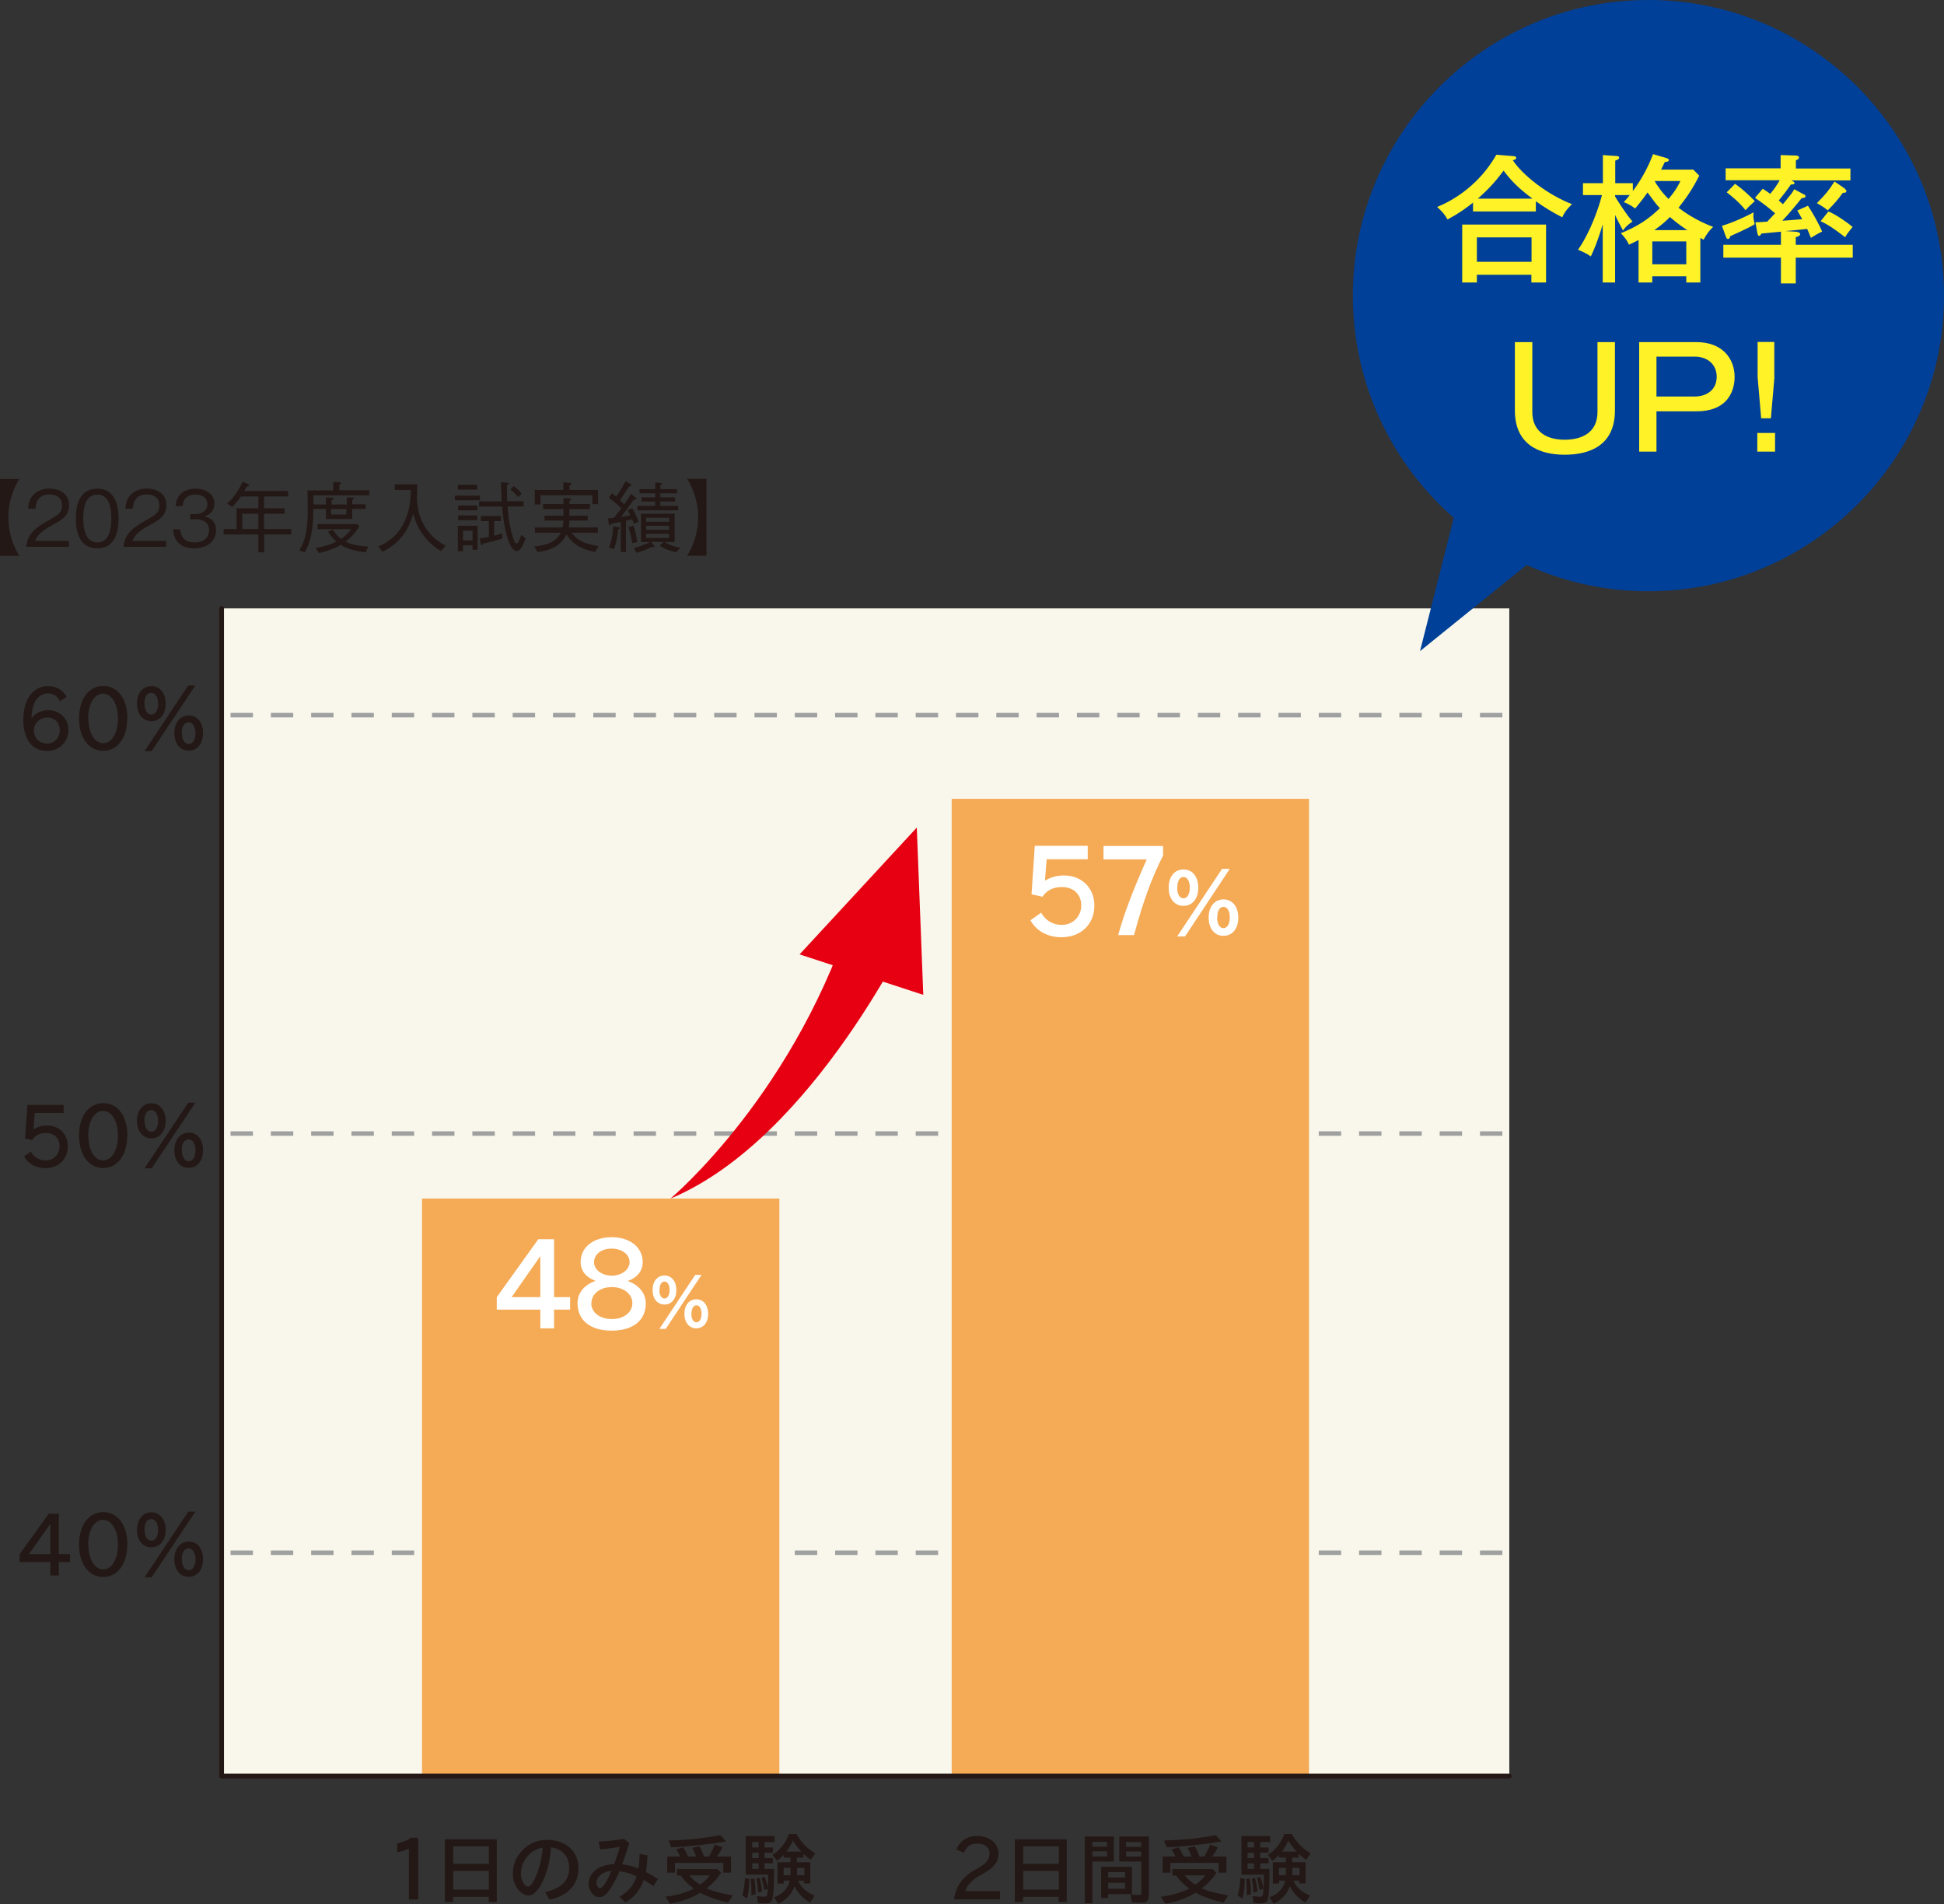 <?xml version="1.0" encoding="UTF-8"?><svg xmlns="http://www.w3.org/2000/svg" viewBox="0 0 125.89 123.27"><rect x="0" y="0" width="125.89" height="123.27" fill="#333333" stroke="none"/><defs><style>.cls-1{fill:#fff226;}.cls-2{fill:#f9f7eb;}.cls-3{fill:#fff;}.cls-4{mix-blend-mode:multiply;stroke:#9fa0a0;stroke-dasharray:0 0 1.45 1.16;stroke-width:.29px;}.cls-4,.cls-5{stroke-miterlimit:10;}.cls-4,.cls-6,.cls-7{fill:none;}.cls-8{fill:#f5aa55;}.cls-5{stroke:#004098;stroke-width:.53px;}.cls-5,.cls-9{fill:#004098;}.cls-6{isolation:isolate;}.cls-10{fill:#e60012;}.cls-7{stroke:#231815;stroke-linecap:round;stroke-linejoin:round;stroke-width:.31px;}.cls-11{fill:#231815;}</style></defs><g class="cls-6"><g id="_レイヤー_2"><g id="_背景"><path class="cls-11" d="m4.12,71.52v.54h-1.87l-.08,1.07c.23-.17.53-.26.88-.26.79,0,1.34.56,1.34,1.35,0,.83-.59,1.41-1.45,1.41-.62,0-1.12-.28-1.38-.76l.44-.31c.19.37.54.57.96.57.51,0,.9-.39.9-.91s-.36-.87-.87-.87c-.41,0-.71.16-.91.46l-.46-.1.16-2.17h2.35Z"/><path class="cls-11" d="m8.24,73.52c0,1.26-.63,2.1-1.56,2.1s-1.56-.84-1.56-2.1.63-2.1,1.57-2.1,1.56.85,1.56,2.1Zm-2.52,0c0,.94.4,1.61.96,1.61s.96-.67.96-1.6-.4-1.61-.97-1.61-.96.68-.96,1.61Z"/><path class="cls-11" d="m10.73,72.57c0,.68-.38,1.13-.93,1.13s-.93-.46-.93-1.13.38-1.14.93-1.14.93.46.93,1.14Zm-1.37,0c0,.43.18.7.44.7s.44-.27.44-.69-.17-.71-.45-.71-.44.28-.44.71Zm3.29-1.18l-2.83,4.25h-.46l2.83-4.25h.46Zm.5,3.08c0,.68-.37,1.14-.93,1.14s-.93-.46-.93-1.14.38-1.14.94-1.14.92.46.92,1.14Zm-1.37,0c0,.43.17.71.44.71s.44-.28.44-.7-.18-.71-.45-.71-.44.28-.44.7Z"/><path class="cls-11" d="m0,35.98v-4.97h1.26c-.08.11-.72,1.08-.72,2.49s.64,2.38.72,2.49H0Z"/><path class="cls-11" d="m1.7,35.4c.08-.87.61-1.24,1.53-1.76.55-.31.79-.45.79-.91,0-.58-.47-.72-.81-.72-.86,0-.9.73-.91.92h-.48c.02-.21.04-.57.33-.88.35-.39.87-.42,1.05-.42.52,0,1.27.24,1.27,1.07,0,.65-.38.92-1.05,1.28-.92.49-1.05.81-1.15,1.04h2.19v.38H1.7Z"/><path class="cls-11" d="m6.3,35.5c-1.12,0-1.39-1.01-1.39-1.93s.27-1.93,1.39-1.93,1.38,1.02,1.38,1.93-.26,1.93-1.38,1.93Zm0-3.48c-.72,0-.91.73-.91,1.55s.21,1.55.91,1.55.91-.7.91-1.55-.21-1.55-.91-1.55Z"/><path class="cls-11" d="m8,35.4c.08-.87.61-1.24,1.53-1.76.55-.31.79-.45.79-.91,0-.58-.47-.72-.81-.72-.86,0-.9.73-.91.92h-.48c.02-.21.04-.57.33-.88.35-.39.87-.42,1.05-.42.52,0,1.27.24,1.27,1.07,0,.65-.38.92-1.05,1.28-.92.49-1.05.81-1.15,1.04h2.19v.38h-2.77Z"/><path class="cls-11" d="m12.59,35.5c-.42,0-.88-.1-1.15-.5-.2-.28-.22-.54-.23-.73h.46c.02.19.06.85.94.85.62,0,.93-.35.93-.8,0-.53-.44-.7-.83-.7h-.39v-.33h.33c.28,0,.78-.16.78-.64,0-.28-.16-.63-.77-.63-.24,0-.49.06-.65.25-.15.18-.17.36-.19.5h-.45c.07-.89.73-1.13,1.29-1.13.73,0,1.22.39,1.22.96,0,.62-.48.78-.64.83.21.06.75.19.75.9,0,.65-.51,1.17-1.39,1.17Z"/><path class="cls-11" d="m17.11,34.6v1.16h-.38v-1.16h-2.25v-.35h.84v-1.34h1.41v-.77h-1.13c-.21.3-.37.48-.56.68l-.33-.21c.4-.39.73-.8.99-1.42.1.04.27.08.35.15.06.03.08.04.08.08,0,.06-.08.07-.15.08-.04.06-.08.14-.17.29h2.85v.35h-1.56v.77h1.33v.35h-1.33v.99h1.76v.35h-1.76Zm-.38-1.34h-1.04v.99h1.04v-.99Z"/><path class="cls-11" d="m20.29,32.96c0,.71-.02,1.92-.56,2.8l-.34-.13c.33-.57.54-1.18.54-2.62,0-.19-.01-1.1-.02-1.26h1.67v-.55l.4.02s.1,0,.1.06c0,.06-.07.09-.1.11v.35h1.93v.33h-3.62c.01.26.02.35.02.59h.8v-.46l.38.02c.06,0,.11,0,.11.05,0,.05-.04.08-.13.12v.27h.99v-.46l.35.02c.05,0,.11,0,.11.06,0,.03-.02.05-.11.1v.27h.87v.3h-.87v.65h-1.7v-.65h-.8Zm.16,2.53c.72-.16,1.01-.26,1.34-.43-.3-.25-.47-.52-.55-.64l.31-.13c.14.21.27.4.54.6.33-.22.51-.44.65-.63h-2.18v-.33h2.58l.13.15c-.14.23-.4.62-.89.99.38.19.84.28,1.47.32l-.17.37c-.96-.13-1.3-.29-1.61-.48-.44.25-.92.42-1.41.53l-.21-.3Zm1.98-2.18v-.35h-.99v.35h.99Z"/><path class="cls-11" d="m28.54,35.67c-.25-.15-.66-.41-1.1-.99-.39-.51-.51-.87-.68-1.4-.3.95-.75,1.83-1.99,2.44l-.28-.34c.34-.15,1.06-.47,1.57-1.35.46-.79.52-1.56.55-2.31h-1.04v-.36h1.45c0,.1,0,.16,0,.33,0,.09-.02.45-.02.53,0,.53.13,1.14.37,1.62.46.92,1.13,1.29,1.48,1.49l-.29.34Z"/><path class="cls-11" d="m29.46,32.39v-.3h1.62v.3h-1.62Zm.19-.69v-.31h1.25v.31h-1.25Zm.95,3.89v-.28h-.62v.38h-.33v-1.65h1.28v1.55h-.34Zm-.93-2.86h1.24v.31h-1.24v-.31Zm0,.64h1.24v.31h-1.24v-.31Zm.93.99h-.62v.63h.62v-.63Zm3.43.51c-.05.15-.27.81-.57.81-.25,0-.44-.42-.47-.5-.33-.75-.44-1.96-.47-2.38h-1.5v-.34h1.47c0-.14-.04-.74-.04-.86,0-.15,0-.24,0-.38l.42.03s.09,0,.09.05-.06.08-.13.1c0,.21,0,.77.02,1.05h1.06v.34h-1.04c.02.36.09,1.17.32,1.92.13.43.2.47.26.47.06,0,.1-.05.14-.13.05-.11.14-.34.17-.42l.29.23Zm-2.02-.19c.2-.05.32-.08.52-.15v.33c-.59.2-1,.28-1.24.33-.03.05-.06.11-.09.11-.04,0-.05-.06-.06-.08l-.08-.38c.17,0,.34-.02.6-.07v-1.03h-.52v-.33h1.29v.33h-.43v.95Zm1.25-3.21c.17.13.33.25.52.5l-.22.21c-.17-.2-.29-.32-.51-.48l.21-.23Z"/><path class="cls-11" d="m36.49,32.25l.4.02c.07,0,.1.02.1.06,0,.04-.03.06-.12.09v.21h1.33v.33h-1.33v.43h1.19v.31h-1.19c0,.09,0,.23-.04.45h1.89v.34h-1.7c.45.66,1.26.79,1.76.87l-.25.38c-.8-.18-1.39-.42-1.84-1.14-.3.56-.72.99-1.88,1.14l-.21-.36c1.27-.12,1.55-.59,1.72-.89h-1.68v-.34h1.79c.04-.15.05-.29.06-.45h-1.23v-.31h1.23v-.43h-1.32v-.33h1.32v-.38Zm0-1.02l.43.03s.08.01.08.06-.06.09-.12.12v.28h1.85v.92h-.37v-.58h-3.36v.6h-.37v-.94h1.85v-.48Z"/><path class="cls-11" d="m39.62,31.93c.09.07.12.1.28.21.08-.1.38-.51.61-.99l.33.2s.05.04.05.06c0,.04-.08.06-.15.08-.15.22-.32.48-.59.89.1.09.18.17.27.28.15-.23.34-.49.43-.69l.33.26s.04.03.04.06c0,.04-.08.06-.17.06-.14.18-.71.96-.83,1.12.25-.04.42-.06.6-.12-.03-.05-.15-.27-.17-.32l.3-.13c.04.08.3.52.4.89l-.3.12c-.06-.16-.06-.17-.12-.29-.12.04-.27.07-.39.09v2.03h-.34v-1.96c-.15.04-.59.13-.61.13-.02.05-.06.1-.1.1-.04,0-.05-.06-.06-.08l-.06-.37c.1,0,.26-.02.37-.02.08-.1.42-.53.49-.62-.19-.22-.55-.52-.81-.7l.21-.29Zm-.19,3.52c.19-.43.26-.9.27-1.37l.36.05s.08,0,.08.05-.06.07-.1.09c-.04.31-.1.79-.28,1.28l-.34-.1Zm1.59-1.41c.15.42.17.57.25,1.06l-.33.06c-.03-.23-.12-.68-.24-1.03l.32-.1Zm2.03,1.05c.31.23.76.33,1,.37l-.25.29c-.52-.09-.92-.31-1.08-.42l.27-.25h-.83l.19.23s.04.05.04.07,0,.06-.18.04c-.06.03-.32.13-.37.16-.2.08-.4.15-.61.21l-.19-.31c.17-.04.68-.18,1.04-.39h-.57v-1.83h2.18v1.83h-.64Zm-.63-3.85l.33.02c.05,0,.12.01.12.05s-.05.07-.11.1v.26h1.08v.27h-1.08v.26h.95v.27h-.95v.28h1.16v.29h-2.64v-.29h1.15v-.28h-.89v-.27h.89v-.26h-1.02v-.27h1.02v-.43Zm-.58,2.28v.26h1.49v-.26h-1.49Zm0,.52v.26h1.49v-.26h-1.49Zm1.49.52h-1.49v.27h1.49v-.27Z"/><path class="cls-11" d="m45.75,31.01v4.97h-1.26c.08-.11.72-1.08.72-2.49s-.64-2.38-.72-2.49h1.26Z"/><path class="cls-11" d="m3.81,98v2.62h.73v.51h-.73v.87h-.55v-.87h-1.99v-.51l1.89-2.62h.65Zm-1.94,2.62h1.39v-1.96l-1.39,1.96Z"/><path class="cls-11" d="m8.24,100c0,1.26-.63,2.1-1.56,2.1s-1.56-.84-1.56-2.1.63-2.1,1.57-2.1,1.56.85,1.56,2.1Zm-2.52,0c0,.94.4,1.61.96,1.61s.96-.67.96-1.6-.4-1.61-.97-1.61-.96.68-.96,1.61Z"/><path class="cls-11" d="m10.73,99.05c0,.68-.38,1.13-.93,1.13s-.93-.46-.93-1.13.38-1.14.93-1.14.93.46.93,1.14Zm-1.37,0c0,.43.18.7.44.7s.44-.27.44-.69-.17-.71-.45-.71-.44.28-.44.71Zm3.29-1.18l-2.83,4.25h-.46l2.83-4.25h.46Zm.5,3.08c0,.68-.37,1.14-.93,1.14s-.93-.46-.93-1.14.38-1.14.94-1.14.92.46.92,1.14Zm-1.37,0c0,.43.17.71.44.71s.44-.28.44-.7-.18-.71-.45-.71-.44.28-.44.7Z"/><path class="cls-11" d="m3.87,45.38c-.16-.32-.44-.49-.78-.49s-.64.21-.83.56c-.14.27-.21.61-.22,1.07.21-.33.63-.54,1.09-.54.75,0,1.3.55,1.3,1.29s-.58,1.35-1.38,1.35c-.97,0-1.54-.75-1.54-2.03s.63-2.17,1.58-2.17c.55,0,.97.24,1.23.7l-.45.28Zm-1.67,1.93c0,.48.36.83.86.83.46,0,.81-.37.81-.86s-.33-.83-.81-.83-.87.38-.87.86Z"/><path class="cls-11" d="m8.24,46.51c0,1.26-.63,2.1-1.56,2.1s-1.56-.84-1.56-2.1.63-2.1,1.57-2.1,1.56.85,1.56,2.1Zm-2.52,0c0,.94.4,1.61.96,1.61s.96-.67.96-1.6-.4-1.61-.97-1.61-.96.68-.96,1.61Z"/><path class="cls-11" d="m10.73,45.56c0,.68-.38,1.13-.93,1.13s-.93-.46-.93-1.13.38-1.14.93-1.14.93.46.93,1.14Zm-1.37,0c0,.43.18.7.44.7s.44-.27.44-.69-.17-.71-.45-.71-.44.28-.44.71Zm3.29-1.18l-2.83,4.25h-.46l2.83-4.25h.46Zm.5,3.08c0,.68-.37,1.14-.93,1.14s-.93-.46-.93-1.14.38-1.14.94-1.14.92.46.92,1.14Zm-1.37,0c0,.43.17.71.44.71s.44-.28.44-.7-.18-.71-.45-.71-.44.28-.44.7Z"/><path class="cls-11" d="m26.48,119.68c-.21.11-.51.2-.76.24v-.57c.31-.06.65-.2.91-.37h.45v4h-.6v-3.29Z"/><path class="cls-11" d="m32.18,123.14h-.53v-.33h-2.31v.33h-.53v-4.06h3.36v4.06Zm-2.83-2.47h2.31v-1.13h-2.31v1.13Zm0,1.67h2.31v-1.21h-2.31v1.21Z"/><path class="cls-11" d="m35.29,122.51c1.08-.26,1.57-.75,1.57-1.59,0-.72-.44-1.21-1.18-1.32-.06.97-.3,1.83-.68,2.48-.25.43-.5.64-.77.64-.17,0-.36-.09-.55-.25-.3-.27-.47-.7-.47-1.16,0-.61.22-1.11.67-1.57.41-.4.95-.62,1.55-.62,1.2,0,2.03.74,2.03,1.82s-.67,1.79-1.87,2.05l-.29-.48Zm-1.56-1.25c0,.45.23.89.47.89.12,0,.27-.18.43-.51.26-.53.44-1.21.52-2.02-.32.05-.63.2-.85.41-.38.38-.56.78-.56,1.23Z"/><path class="cls-11" d="m40.75,119.32c-.15.51-.26.84-.46,1.38.39.05.69.13,1.06.28.04-.29.06-.53.07-.95l.51.09c-.02.48-.05.8-.1,1.08.29.15.5.27.78.45l-.3.47c-.18-.13-.42-.29-.62-.4-.23.65-.63,1.14-1.19,1.45l-.39-.37c.58-.33.92-.72,1.12-1.32-.36-.17-.72-.28-1.11-.33,0,0-.02.03-.03.07-.22.5-.47.96-.69,1.24-.19.25-.4.37-.6.37-.36,0-.68-.42-.68-.87,0-.18.04-.33.14-.53.27-.46.78-.71,1.51-.74.1-.26.31-.87.37-1.12-.38.07-.88.13-1.27.17l-.11-.51c.52-.02,1.14-.08,1.64-.18l.34.27Zm-2.12,2.58c0,.17.11.35.22.35.17,0,.43-.38.75-1.13-.36.04-.65.18-.82.38-.1.13-.16.25-.16.4Z"/><path class="cls-11" d="m46.69,121.25c-.21.34-.53.69-.94,1.01.42.19,1,.34,1.71.45l-.31.47c-.64-.14-1.3-.37-1.81-.64l-.02.02c-.55.33-1.25.58-1.93.69l-.3-.45c.7-.08,1.34-.27,1.84-.52l-.04-.04c-.31-.22-.6-.51-.8-.81h-.25v-.42h2.62l.23.24Zm-2.64-1.05c-.1-.21-.17-.33-.27-.46l.46-.14c.13.19.23.38.33.6h.51c-.08-.23-.17-.42-.25-.56l.46-.11c.11.18.22.42.3.67h.32c.17-.29.29-.55.38-.78l.5.18c-.09.19-.21.38-.37.6h.92v1.04h-.5v-.63h-3.13v.63h-.5v-1.04h.85Zm-.75-1.04c1.31-.04,2.35-.15,3.34-.35l.38.41c-1.1.19-2.28.32-3.55.38l-.17-.44Zm1.34,2.26c.19.23.39.41.69.6.28-.19.5-.4.64-.6h-1.33Z"/><path class="cls-11" d="m48.07,122.72c.1-.35.15-.7.17-1.12l.29.05c-.01.53-.06.92-.15,1.27l-.31-.2Zm2.06-1.72c0,1-.04,1.67-.1,1.91-.06.24-.18.32-.5.32-.14,0-.31-.01-.44-.03l-.08-.44c.15.02.33.04.46.04.15,0,.2-.04.22-.18.03-.19.06-.87.06-1.25h-1.46v-2.5h1.87v.39h-.65v.35h.54v.34h-.54v.35h.54v.34h-.54v.36h.61Zm-1.47,1.71c0-.44,0-.76-.04-1.06l.23-.02c.05.31.08.62.08,1l-.28.08Zm.05-3.1h.42v-.35h-.42v.35Zm0,.69h.42v-.35h-.42v.35Zm0,.7h.42v-.36h-.42v.36Zm.39,1.53c-.03-.39-.06-.64-.12-.91l.21-.04c.07.25.12.54.17.87l-.25.08Zm.39-.16c-.04-.27-.09-.49-.18-.8l.21-.06c.08.21.15.44.21.78l-.25.08Zm3,.82c-.41-.19-.84-.64-1.04-1.07-.15.47-.53.89-1.04,1.14l-.29-.42c.55-.19.91-.57,1.03-1.08h-.4v.19h-.4v-1.38h.84v-.3h-.44v-.18c-.13.15-.27.27-.43.38l-.3-.37c.5-.32.86-.78,1.07-1.36h.49c.26.5.72.97,1.21,1.25l-.29.42c-.19-.14-.32-.24-.48-.39v.25h-.42v.3h.87v1.37h-.41v-.18h-.38c.19.43.52.73,1.07.97l-.29.45Zm-1.74-2.26v.48h.44v-.48h-.44Zm1.14-1.05c-.2-.21-.4-.47-.54-.72-.11.26-.23.46-.42.72h.96Zm-.27,1.53h.47v-.48h-.47v.48Z"/><path class="cls-11" d="m61.78,122.97c.13-.9.59-1.51,1.48-1.98.61-.33.82-.59.82-.99s-.31-.64-.8-.64c-.43,0-.7.19-.86.6l-.49-.22c.26-.58.72-.87,1.36-.87.8,0,1.37.48,1.37,1.14,0,.55-.3.92-1.05,1.33-.62.32-.99.69-1.1,1.1h2.25v.53h-2.97Z"/><path class="cls-11" d="m69.09,123.14h-.53v-.33h-2.31v.33h-.53v-4.06h3.36v4.06Zm-2.83-2.47h2.31v-1.13h-2.31v1.13Zm0,1.67h2.31v-1.21h-2.31v1.21Z"/><path class="cls-11" d="m72.14,120.52h-1.4v2.7h-.49v-4.32h1.88v1.62Zm-1.4-.96h.95v-.31h-.95v.31Zm0,.63h.95v-.33h-.95v.33Zm2.57,2.44h-1.55v.25h-.45v-2.02h1.99v1.78Zm-1.55-1.42v.35h1.1v-.35h-1.1Zm0,.69v.38h1.1v-.38h-1.1Zm2.63.8c0,.37-.12.49-.47.49-.15,0-.44-.02-.62-.03l-.09-.51c.17.03.36.04.53.04.13,0,.17-.03.17-.15v-2.02h-1.43v-1.62h1.92v3.79Zm-1.47-3.13h.98v-.31h-.98v.31Zm0,.63h.98v-.33h-.98v.33Z"/><path class="cls-11" d="m78.77,121.25c-.21.34-.53.69-.94,1.01.42.19,1,.34,1.71.45l-.31.47c-.64-.14-1.3-.37-1.81-.64l-.02.02c-.55.33-1.25.58-1.93.69l-.3-.45c.7-.08,1.34-.27,1.84-.52l-.04-.04c-.31-.22-.6-.51-.8-.81h-.25v-.42h2.62l.23.24Zm-2.64-1.05c-.1-.21-.17-.33-.27-.46l.46-.14c.13.19.23.38.33.6h.51c-.08-.23-.17-.42-.25-.56l.46-.11c.11.18.22.42.3.67h.32c.17-.29.29-.55.38-.78l.5.18c-.09.19-.21.38-.37.6h.92v1.04h-.5v-.63h-3.13v.63h-.5v-1.04h.85Zm-.75-1.04c1.31-.04,2.35-.15,3.34-.35l.38.41c-1.1.19-2.28.32-3.55.38l-.17-.44Zm1.34,2.26c.19.23.39.41.69.6.28-.19.5-.4.64-.6h-1.33Z"/><path class="cls-11" d="m80.15,122.72c.1-.35.16-.7.17-1.12l.29.05c-.01.53-.06.92-.15,1.27l-.31-.2Zm2.06-1.72c0,1-.03,1.67-.09,1.91-.06.24-.18.32-.5.32-.14,0-.31-.01-.44-.03l-.07-.44c.15.02.33.04.46.04.15,0,.2-.04.22-.18.03-.19.06-.87.06-1.25h-1.46v-2.5h1.87v.39h-.65v.35h.54v.34h-.54v.35h.54v.34h-.54v.36h.61Zm-1.47,1.71c0-.44,0-.76-.04-1.06l.23-.02c.06.31.08.62.08,1l-.28.08Zm.05-3.1h.42v-.35h-.42v.35Zm0,.69h.42v-.35h-.42v.35Zm0,.7h.42v-.36h-.42v.36Zm.39,1.53c-.03-.39-.06-.64-.12-.91l.21-.04c.07.25.13.54.17.87l-.25.08Zm.39-.16c-.04-.27-.09-.49-.17-.8l.21-.06c.08.21.15.44.21.78l-.25.08Zm3,.82c-.41-.19-.84-.64-1.04-1.07-.15.47-.53.89-1.04,1.14l-.29-.42c.55-.19.91-.57,1.03-1.08h-.4v.19h-.4v-1.38h.84v-.3h-.44v-.18c-.14.15-.28.27-.43.38l-.3-.37c.5-.32.86-.78,1.07-1.36h.49c.26.5.72.97,1.21,1.25l-.29.42c-.19-.14-.31-.24-.48-.39v.25h-.42v.3h.87v1.37h-.41v-.18h-.38c.19.43.52.73,1.07.97l-.29.45Zm-1.74-2.26v.48h.44v-.48h-.44Zm1.14-1.05c-.2-.21-.4-.47-.54-.72-.11.26-.23.46-.42.72h.96Zm-.28,1.53h.47v-.48h-.47v.48Z"/><rect class="cls-2" x="14.35" y="39.39" width="83.39" height="75.6"/><line class="cls-4" x1="14.93" y1="100.53" x2="97.77" y2="100.53"/><line class="cls-4" x1="14.93" y1="73.39" x2="97.77" y2="73.39"/><rect class="cls-8" x="27.33" y="77.6" width="23.14" height="37.39"/><path class="cls-3" d="m35.88,80.24v3.74h1.04v.81h-1.04v1.21h-.89v-1.21h-2.82v-.81l2.69-3.75h1.01Zm-2.75,3.74h1.86v-2.65l-1.86,2.65Z"/><path class="cls-3" d="m37.6,81.71c0-.96.82-1.61,2.01-1.61s2.01.66,2.01,1.61c0,.57-.33.99-.97,1.23.72.24,1.17.79,1.17,1.45,0,1.1-.83,1.76-2.21,1.76s-2.21-.66-2.21-1.78c0-.66.44-1.2,1.17-1.44-.64-.24-.97-.66-.97-1.23Zm.69,2.66c0,.6.55,1.03,1.33,1.03s1.33-.43,1.33-1.03-.57-1.04-1.33-1.04-1.32.44-1.32,1.04Zm.18-2.65c0,.49.51.87,1.15.87s1.15-.39,1.15-.88-.49-.87-1.16-.87-1.14.37-1.14.88Z"/><path class="cls-3" d="m43.8,83.52c0,.57-.31.94-.77.94s-.77-.37-.77-.94.31-.94.77-.94.77.38.77.94Zm1.63-.98l-2.32,3.5h-.41l2.32-3.5h.41Zm-2.73.98c0,.33.13.55.33.55s.33-.22.33-.55-.13-.55-.33-.55-.32.22-.32.55Zm3.16,1.54c0,.57-.31.94-.77.94s-.77-.38-.77-.94.31-.94.77-.94.77.38.77.94Zm-1.09,0c0,.33.13.55.33.55s.33-.22.33-.55-.13-.55-.33-.55-.32.22-.32.55Z"/><path class="cls-10" d="m43.42,77.6s8.27-6.92,11.98-19.19l3.8,1.38s-6.47,13.91-15.78,17.81Z"/><line class="cls-4" x1="14.93" y1="46.3" x2="97.77" y2="46.3"/><rect class="cls-8" x="61.63" y="51.72" width="23.14" height="63.27"/><path class="cls-3" d="m70.44,54.77v.86h-2.66l-.11,1.39c.32-.21.76-.34,1.22-.34,1.16,0,1.98.8,1.98,1.95,0,1.21-.87,2.05-2.13,2.05-.9,0-1.64-.41-2.01-1.1l.69-.49c.29.51.76.79,1.34.79.71,0,1.26-.54,1.26-1.26s-.51-1.19-1.25-1.19c-.56,0-.99.21-1.26.63l-.71-.16.21-3.14h3.43Z"/><path class="cls-3" d="m75.32,54.77v.62c-.71,1.38-1.31,3.01-1.88,5.15h-1.03c.38-1.38.96-2.91,1.85-4.9h-2.8v-.87h3.86Z"/><path class="cls-3" d="m77.6,57.47c0,.71-.38,1.18-.96,1.18s-.96-.47-.96-1.18.38-1.18.96-1.18.96.47.96,1.18Zm2.04-1.22l-2.9,4.38h-.51l2.91-4.38h.51Zm-3.41,1.23c0,.41.16.68.41.68s.41-.28.41-.69-.16-.69-.41-.69-.4.27-.4.69Zm3.96,1.93c0,.71-.38,1.18-.96,1.18s-.96-.47-.96-1.18.38-1.18.96-1.18.96.47.96,1.18Zm-1.37,0c0,.41.16.68.41.68s.41-.28.41-.69-.16-.69-.41-.69-.4.27-.4.69Z"/><polygon class="cls-10" points="59.79 64.41 59.37 53.58 51.78 61.79 59.79 64.41"/><polyline class="cls-7" points="14.35 39.39 14.35 114.99 97.74 114.99"/><path class="cls-9" d="m106.75,38.01c-10.41,0-18.87-8.47-18.87-18.87S96.35.27,106.75.27s18.87,8.47,18.87,18.87-8.47,18.87-18.87,18.87Z"/><path class="cls-9" d="m106.75.53c10.28,0,18.61,8.33,18.61,18.61s-8.33,18.61-18.61,18.61-18.6-8.33-18.6-18.61S96.48.53,106.75.53m0-.53c-10.55,0-19.14,8.59-19.14,19.14s8.59,19.14,19.14,19.14,19.14-8.59,19.14-19.14S117.3,0,106.75,0h0Z"/><path class="cls-1" d="m99.46,13.69h-4.07v-.57c-.47.37-.87.67-1.65,1.09-.2-.35-.33-.49-.67-.81,1.04-.43,2.7-1.4,3.83-3.38l1.13.09c.07,0,.16.04.16.12,0,.05-.05.08-.09.1-.03,0-.09.04-.13.05.63.95,2.21,2.21,3.83,2.84-.08.08-.45.41-.63.85-.59-.3-1.17-.65-1.71-1.04v.67Zm-3.82,4.1v.5h-.95v-3.75h5.43v3.75h-.95v-.5h-3.54Zm3.54-.84v-1.58h-3.54v1.58h3.54Zm.06-4.09c-.95-.7-1.38-1.17-1.87-1.81-.39.51-.81,1.06-1.67,1.81h3.55Z"/><path class="cls-1" d="m109.66,10.99l.38.38c-.45.9-.83,1.43-1.34,2.08.3.23,1.09.81,2.24,1.24-.23.22-.39.41-.62.83-.06-.04-.14-.08-.21-.12v2.89h-.91v-.4h-2.2v.4h-.89v-2.75c-.27.14-.46.23-.62.3-.13-.29-.31-.52-.53-.74,1.06-.43,1.76-.88,2.53-1.62-.24-.26-.32-.37-.8-1.02-.29.43-.59.78-.8,1.04-.13-.1-.4-.29-.74-.41.13-.15.23-.25.39-.46h-.95v.09c.14.24.71,1.15,1.13,1.62-.3.21-.44.33-.62.58-.27-.5-.37-.7-.51-1v4.37h-.8v-3.77c-.34,1.16-.61,1.74-.77,2.08-.24-.17-.56-.32-.83-.43.83-1.19,1.36-2.79,1.55-3.54h-1.23v-.77h1.29v-1.82l.86.06c.07,0,.19,0,.19.11,0,.09-.05.11-.25.19v1.46h1.14v.51c.7-.93,1.11-1.86,1.31-2.39l.86.25c.13.04.16.08.16.13,0,.1-.11.12-.26.13-.18.37-.2.41-.24.49h2.11Zm-2.66,6.12h2.2v-1.48h-2.2v1.48Zm2.27-2.21c-.26-.17-.61-.4-1.13-.85-.19.2-.48.48-1.01.85h2.14Zm-2.12-3.18c.17.29.44.71.9,1.16.5-.58.68-.98.77-1.16h-1.67Z"/><path class="cls-1" d="m111.51,14.62c.68-.2,1.58-.61,2.05-.87-.04.32,0,.42.07.77-.41.25-1.35.67-1.58.77-.04.13-.06.18-.15.18-.06,0-.09-.03-.14-.16l-.25-.69Zm5.31-2.04c.06.04.1.05.1.12,0,.09-.04.1-.25.13-.34.43-.89,1.09-1.25,1.46.37-.02.59-.04,1.29-.1-.1-.19-.2-.34-.32-.56l.69-.31c.32.48.72,1.2.92,1.67-.31.15-.52.28-.73.41-.06-.16-.12-.3-.24-.58-.85.09-.95.1-1.41.14l.63.04c.07,0,.33.03.33.16,0,.05-.06.15-.29.19v.5h3.69v.83h-3.69v1.67h-.96v-1.67h-3.73v-.83h3.73v-.85c-.21.02-1.08.1-1.26.12-.06.1-.09.15-.15.15-.04,0-.08,0-.12-.2l-.12-.68c.27,0,.46-.02.76-.04.17-.17.19-.2.51-.54-.45-.39-.68-.57-1.3-1l.5-.59c.11.06.23.15.49.33.19-.23.45-.58.61-.88h-3.5v-.77h3.56v-.86l1,.03c.08,0,.19.03.19.13,0,.05-.04.09-.06.11-.04.03-.09.05-.14.07v.53h3.53v.77h-3.83c.16.08.21.11.21.17,0,.08-.08.09-.24.1-.32.47-.49.67-.78,1.03.08.07.15.14.27.24.54-.66.6-.73.73-.97l.65.35Zm-4.46-.68c.43.3.86.69,1.28,1.12-.32.3-.36.32-.6.59-.41-.51-.77-.8-1.22-1.16l.54-.55Zm7.1.32s.11.08.11.14c0,.13-.14.13-.23.12-.3.42-.55.71-.98,1.14-.22-.19-.41-.3-.7-.47.57-.58.74-.78,1.14-1.4l.67.46Zm-1.06,1.47c.46.17,1.29.76,1.57,1-.32.41-.36.45-.48.67-.77-.6-1.16-.84-1.59-1.04l.5-.62Z"/><path class="cls-1" d="m99.23,22.15v4.52c0,1.34,1.01,1.8,2.09,1.8s2.13-.43,2.13-1.8v-4.52h1.13v4.42c0,2.26-1.62,2.87-3.25,2.87-1.72,0-3.23-.7-3.23-2.87v-4.42h1.13Z"/><path class="cls-1" d="m109.86,22.15c1.67,0,2.47,1.06,2.47,2.25,0,.27,0,2.23-2.47,2.23h-2.59v2.61h-1.12v-7.09h3.72Zm-2.59.95v2.57h2.49c.71,0,1.41-.39,1.41-1.28,0-.82-.63-1.3-1.41-1.3h-2.49Z"/><path class="cls-1" d="m114.95,29.24h-1.15v-1.21h1.15v1.21Zm-.04-4.82l-.23,2.66h-.63l-.23-2.66v-2.28h1.08v2.28Z"/><polyline class="cls-5" points="95.09 30.88 92.41 41.45 101.11 34.42"/></g></g></g></svg>